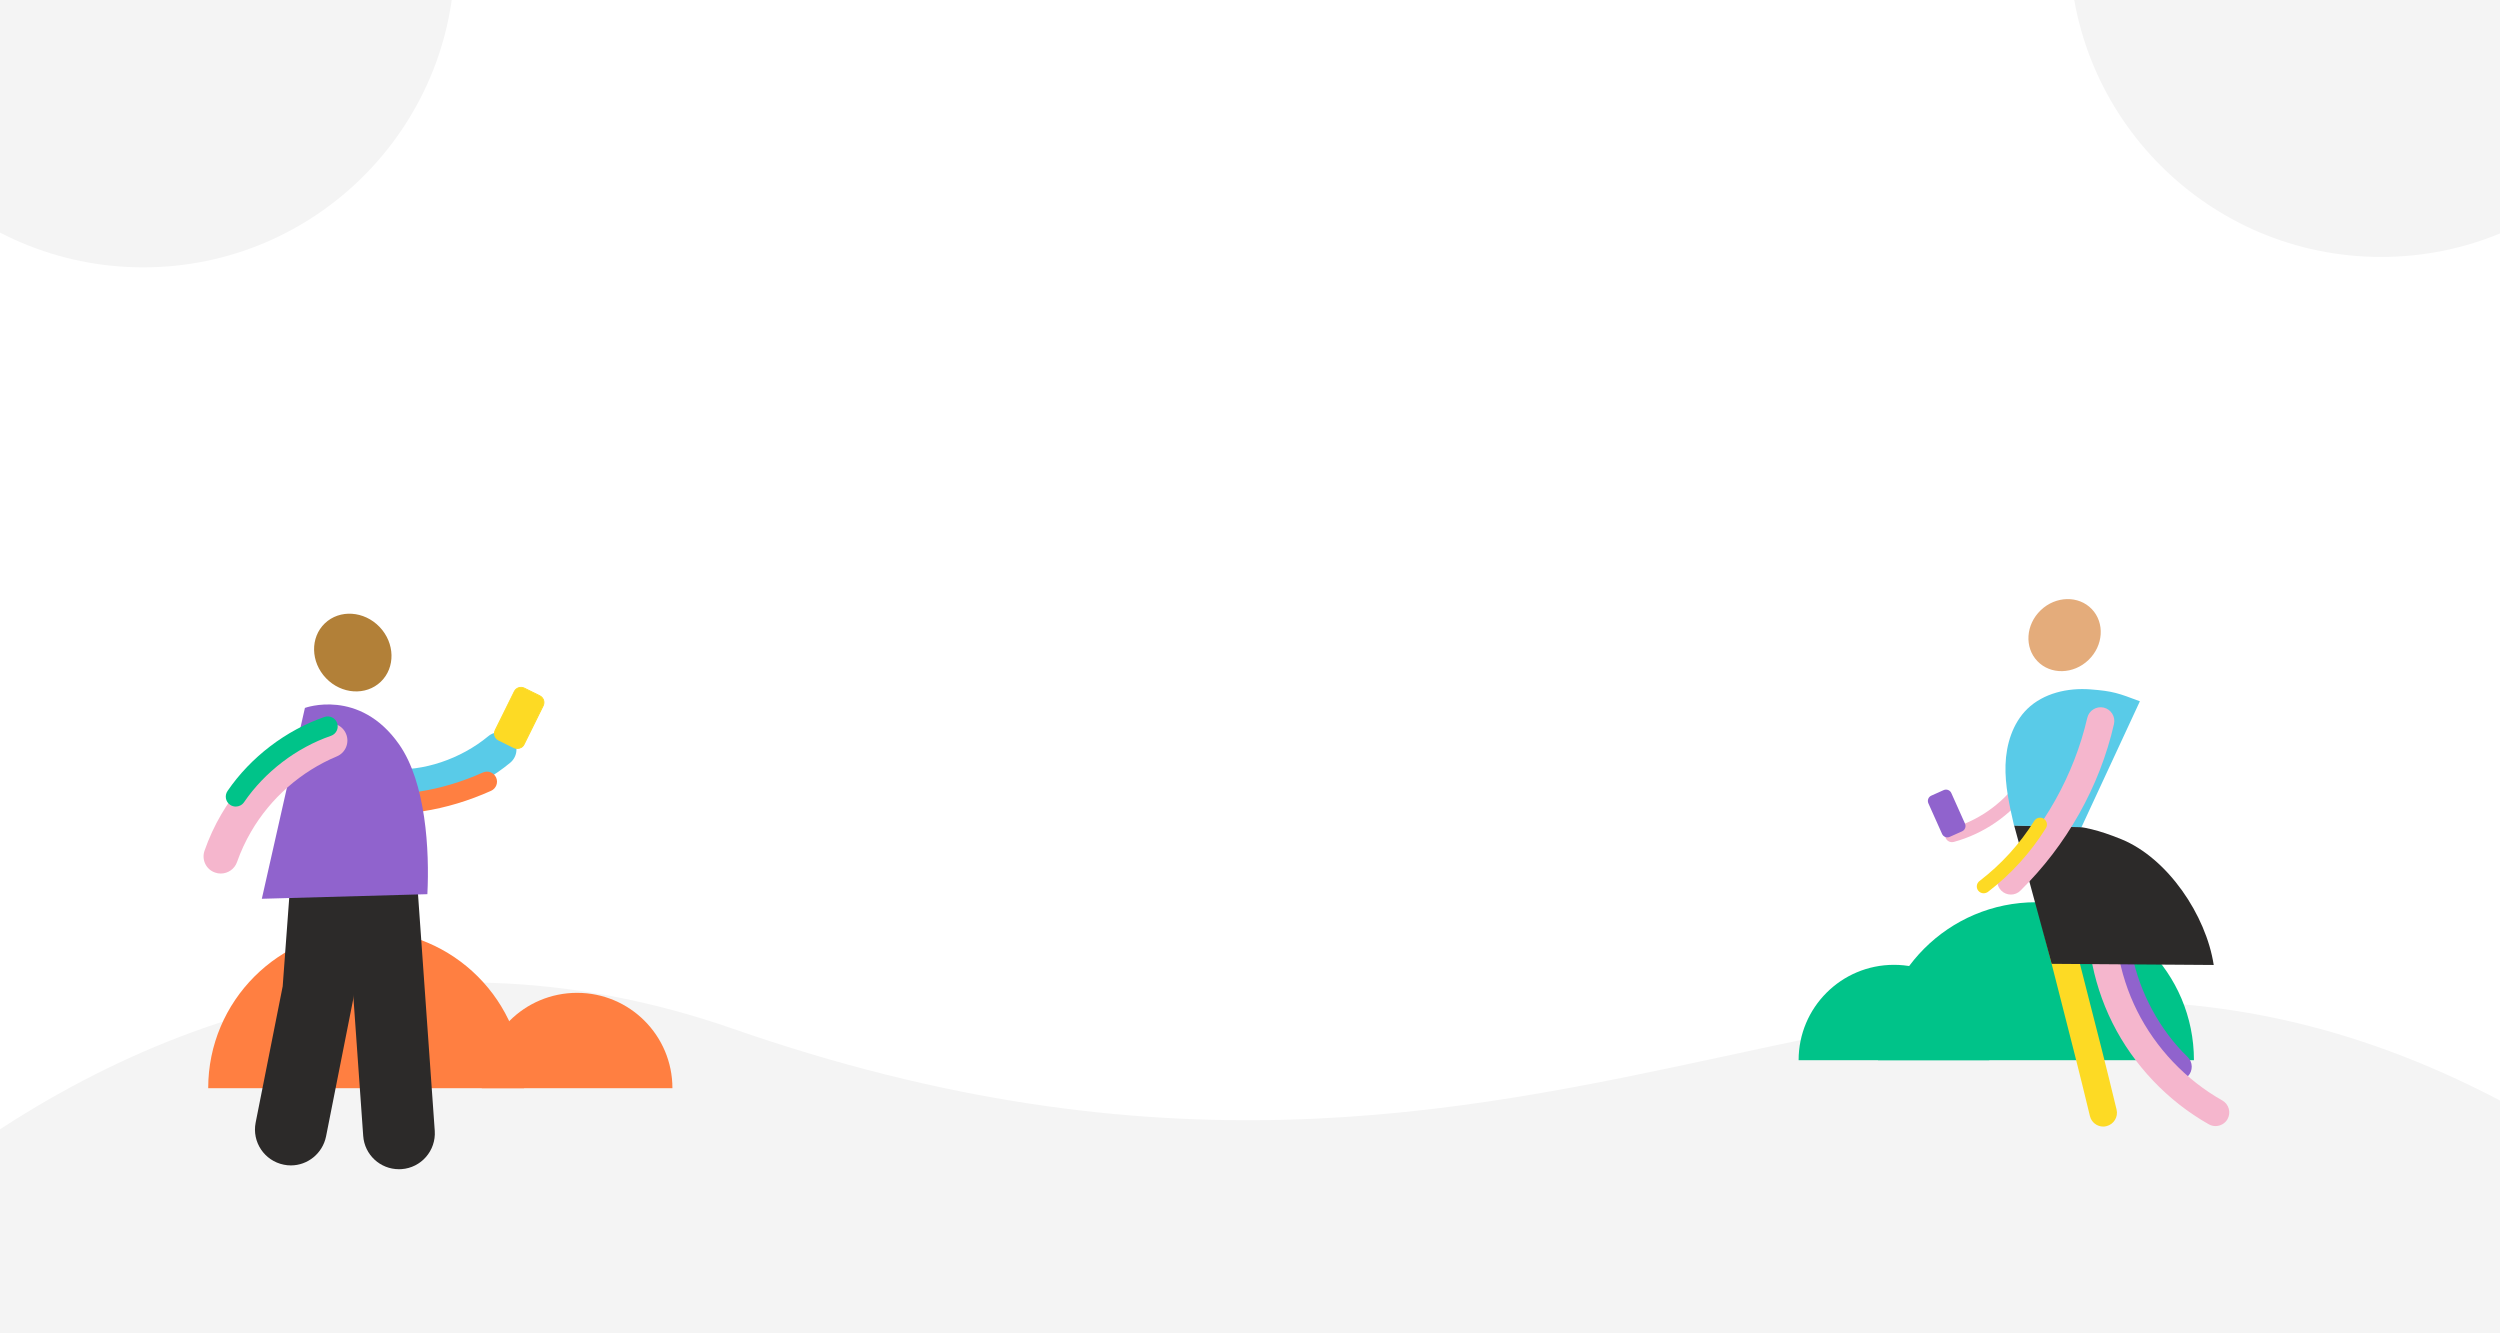 <svg width="1440" height="768" viewBox="0 0 1440 768" fill="none" xmlns="http://www.w3.org/2000/svg">
<rect x="0" y="0" width="1440" height="768" fill="#333333" stroke="none"/>
<g clip-path="url(#clip0)">
<rect width="1440" height="768" fill="white"/>
<path d="M1455 642C1706.58 782.694 2261.48 1113.5 1836.5 1113.5C1411.52 1113.5 -251.5 1112.32 -251.5 987.5C-251.5 862.684 39.891 459.406 422 592.5C911.5 763 1109 448.5 1455 642Z" fill="#F4F4F4"/>
<path d="M277.468 626.8C277.468 596.447 302.039 571.876 332.392 571.876C362.744 571.876 387.316 596.447 387.316 626.8" fill="#FF7F41"/>
<path d="M119.922 626.8C119.922 576.584 160.64 535.824 210.898 535.824C261.156 535.824 301.874 576.584 301.874 626.8" fill="#FF7F41"/>
<path d="M167.537 671.276C166.215 671.276 164.853 671.152 163.49 670.863C152.299 668.633 145.03 657.772 147.26 646.581L162.829 568.118L168.817 487.095C169.643 475.738 179.554 467.19 190.911 468.016C202.267 468.842 210.815 478.753 209.989 490.109L203.919 572.371C203.878 573.197 203.754 574.023 203.589 574.849L187.813 654.551C185.79 664.462 177.159 671.276 167.537 671.276Z" fill="#2C2A29"/>
<path d="M229.77 673.465C219.033 673.465 209.948 665.164 209.205 654.262L199.046 510.716C198.261 499.36 206.81 489.448 218.207 488.664C229.605 487.879 239.475 496.428 240.26 507.825L250.419 651.371C251.203 662.728 242.655 672.639 231.257 673.424C230.72 673.465 230.266 673.465 229.77 673.465Z" fill="#2C2A29"/>
<path d="M224.03 452.736C245.009 454.718 269.745 446.5 287.544 431.675L224.03 452.736Z" fill="#59CBE8"/>
<path d="M230.431 462.936C227.953 462.936 225.517 462.812 223.08 462.606C217.629 462.11 213.624 457.237 214.16 451.786C214.656 446.335 219.529 442.329 224.98 442.866C243.357 444.601 265.409 437.209 281.226 424.076C285.438 420.566 291.674 421.144 295.184 425.357C298.694 429.569 298.116 435.805 293.904 439.315C275.981 454.223 252.277 462.936 230.431 462.936Z" fill="#59CBE8"/>
<path d="M242.572 461.615C255.333 459.633 268.217 455.751 280.441 450.217L242.572 461.615Z" fill="#59CBE8"/>
<path d="M242.572 467.396C239.764 467.396 237.328 465.373 236.873 462.523C236.378 459.385 238.525 456.411 241.705 455.916C254.011 453.975 266.276 450.3 278.128 444.972C281.06 443.651 284.447 444.972 285.768 447.863C287.09 450.795 285.768 454.181 282.877 455.503C270.076 461.243 256.861 465.249 243.522 467.314C243.192 467.355 242.861 467.396 242.572 467.396Z" fill="#FF7F41"/>
<path d="M175.631 407.764L150.812 517.695L246.165 515.052C247.445 489.903 245.339 450.713 229.812 428.66C206.975 396.202 175.631 407.764 175.631 407.764Z" fill="#9063CD"/>
<path d="M183.395 445.014C181.247 445.014 179.182 443.775 178.191 441.71C176.829 438.819 178.067 435.392 180.958 434.07C181.578 433.781 182.321 433.451 183.106 433.079C185.501 432.005 191.117 429.445 192.48 428C192.934 427.504 193.636 426.761 192.48 424.861C192.026 424.159 191.613 423.457 188.722 424.572C185.749 425.687 182.445 424.159 181.33 421.144C180.215 418.171 181.743 414.867 184.757 413.752C192.232 410.986 198.674 412.844 202.35 418.832C205.86 424.572 205.364 431.056 201.028 435.763C198.303 438.695 193.512 441.049 187.937 443.568C187.194 443.899 186.533 444.188 185.955 444.477C185.047 444.807 184.221 445.014 183.395 445.014Z" fill="#9063CD"/>
<path d="M127.149 503.159C126.075 503.159 124.96 502.994 123.845 502.581C118.683 500.805 115.999 495.147 117.816 489.985C120.377 482.676 123.598 475.656 127.479 469.048C140.901 446.046 161.797 427.711 186.368 417.387C191.406 415.28 197.229 417.634 199.335 422.714C201.441 427.752 199.087 433.575 194.008 435.681C173.401 444.312 155.85 459.715 144.617 479.042C141.396 484.576 138.671 490.44 136.523 496.552C135.078 500.64 131.237 503.159 127.149 503.159Z" fill="#F5B6CD"/>
<path d="M135.78 464.588C134.665 464.588 133.55 464.258 132.559 463.597C129.916 461.821 129.255 458.229 131.072 455.586C144.37 436.135 164.729 420.608 186.905 412.968C189.919 411.935 193.182 413.546 194.214 416.519C195.247 419.534 193.636 422.796 190.663 423.829C170.758 430.684 152.505 444.601 140.57 462.069C139.414 463.721 137.638 464.588 135.78 464.588Z" fill="#00C389"/>
<path d="M219.315 392.7C227.833 384.546 227.528 370.403 218.633 361.111C209.738 351.818 195.622 350.895 187.104 359.049C178.586 367.202 178.891 381.345 187.786 390.638C196.681 399.93 210.797 400.853 219.315 392.7Z" fill="#B28038"/>
<path d="M287.214 426.265L296.134 430.684C298.281 431.716 300.841 430.849 301.874 428.743L312.858 406.526C313.891 404.378 313.024 401.818 310.918 400.785L301.998 396.367C299.85 395.334 297.29 396.202 296.257 398.308L285.273 420.525C284.199 422.631 285.107 425.233 287.214 426.265Z" fill="#FDDA24"/>
<path d="M298.033 431.386C297.372 431.386 296.67 431.221 296.01 430.932L287.09 426.513C284.818 425.398 283.91 422.672 285.025 420.401L296.01 398.184C297.125 395.912 299.85 395.004 302.121 396.119L311.041 400.538C312.115 401.074 312.941 402.024 313.354 403.181C313.726 404.337 313.643 405.576 313.106 406.649L302.121 428.867C301.337 430.477 299.726 431.386 298.033 431.386ZM287.337 426.017L296.257 430.436C298.24 431.427 300.676 430.601 301.667 428.619L312.652 406.402C313.148 405.452 313.189 404.337 312.859 403.304C312.528 402.272 311.785 401.446 310.835 400.992L301.915 396.573C299.933 395.582 297.496 396.408 296.505 398.39L285.52 420.608C285.025 421.557 284.984 422.672 285.314 423.705C285.644 424.737 286.388 425.563 287.337 426.017Z" fill="#FDDA24"/>
<path d="M1036 610.667C1036 580.314 1060.57 555.743 1090.92 555.743C1121.27 555.743 1145.85 580.314 1145.85 610.667" fill="#00C389"/>
<path d="M1081.75 610.667C1081.75 560.451 1122.47 519.691 1172.73 519.691C1222.99 519.691 1263.71 560.41 1263.71 610.667" fill="#00C389"/>
<path d="M1254.58 622.272C1252.6 622.272 1250.62 621.528 1249.09 620.083C1231 602.656 1217.7 578.167 1212.54 552.811C1211.67 548.516 1214.44 544.345 1218.73 543.52C1223.03 542.652 1227.2 545.419 1228.03 549.714C1232.53 571.973 1244.21 593.488 1260.03 608.768C1263.17 611.782 1263.25 616.779 1260.24 619.918C1258.71 621.487 1256.64 622.272 1254.58 622.272Z" fill="#9063CD"/>
<path d="M1124.33 485.085C1122.6 485.085 1120.99 483.929 1120.53 482.194C1119.95 480.088 1121.19 477.9 1123.3 477.321C1138.83 473.068 1152.62 463.57 1162.16 450.603C1163.44 448.827 1165.92 448.455 1167.69 449.777C1169.47 451.057 1169.84 453.535 1168.52 455.311C1157.95 469.723 1142.63 480.254 1125.36 484.961C1125.03 485.044 1124.66 485.085 1124.33 485.085Z" fill="#F5B6CD"/>
<path d="M1202.94 380.178C1211.59 371.898 1212.45 358.761 1204.87 350.836C1197.28 342.911 1184.12 343.199 1175.47 351.479C1166.82 359.759 1165.96 372.896 1173.54 380.821C1181.13 388.746 1194.29 388.458 1202.94 380.178Z" fill="#E4AC7B"/>
<path d="M1276.14 648.619C1274.81 648.619 1273.49 648.288 1272.25 647.586C1248.63 634.247 1228.93 613.517 1216.79 589.234C1204.65 564.952 1199.94 536.747 1203.45 509.863C1204.03 505.527 1208 502.471 1212.33 503.049C1216.67 503.627 1219.73 507.592 1219.15 511.928C1216.01 535.756 1220.22 560.699 1230.96 582.214C1241.7 603.729 1259.12 622.065 1280.06 633.876C1283.86 636.023 1285.18 640.855 1283.03 644.654C1281.59 647.173 1278.9 648.619 1276.14 648.619Z" fill="#F5B6CD"/>
<path d="M1211.47 648.908C1207.91 648.908 1204.65 646.471 1203.79 642.837C1198.04 618.885 1192.35 596.668 1186.85 575.194C1181.32 553.637 1175.62 531.378 1169.84 507.303C1168.81 503.049 1171.45 498.796 1175.66 497.763C1179.92 496.731 1184.17 499.374 1185.2 503.586C1190.94 527.538 1196.64 549.755 1202.13 571.229C1207.67 592.786 1213.37 615.045 1219.15 639.12C1220.18 643.374 1217.54 647.627 1213.32 648.66C1212.71 648.825 1212.09 648.908 1211.47 648.908Z" fill="#FDDA24"/>
<path d="M1181.77 555.165L1160.13 475.381C1189.08 476.578 1194.95 472.49 1221.79 483.351C1248.63 494.253 1270.73 527.207 1275.1 555.826" fill="#2C2A29"/>
<path d="M1160.09 475.546C1157.45 464.024 1154.81 452.379 1155.18 440.568C1155.55 428.757 1159.27 416.616 1167.69 408.357C1177.07 399.23 1191.02 396.092 1204.07 397.083C1217.12 398.074 1220.3 399.313 1232.57 403.938L1198.91 476.496" fill="#59CBE8"/>
<path d="M1158.28 515.273C1156.21 515.273 1154.19 514.488 1152.66 512.919C1149.6 509.822 1149.65 504.825 1152.74 501.728C1177.07 477.817 1194.66 446.473 1202.26 413.519C1203.25 409.265 1207.46 406.622 1211.71 407.572C1215.97 408.563 1218.61 412.775 1217.66 417.029C1213.53 435.034 1206.76 452.461 1197.55 468.814C1188.38 485.127 1177.02 499.952 1163.81 512.96C1162.28 514.529 1160.26 515.273 1158.28 515.273Z" fill="#F5B6CD"/>
<path d="M1142.58 514.529C1141.39 514.529 1140.23 513.993 1139.45 513.002C1138.12 511.267 1138.45 508.789 1140.19 507.468C1152.74 497.846 1163.36 486.159 1171.74 472.82C1172.9 470.962 1175.33 470.425 1177.19 471.581C1179.05 472.738 1179.59 475.174 1178.43 477.032C1169.55 491.197 1158.32 503.586 1144.98 513.786C1144.28 514.24 1143.45 514.529 1142.58 514.529Z" fill="#FDDA24"/>
<path d="M1123.05 482.029L1130.15 478.849C1131.85 478.106 1132.59 476.124 1131.85 474.431L1123.96 456.797C1123.22 455.104 1121.23 454.361 1119.54 455.104L1112.44 458.284C1110.74 459.027 1110 461.009 1110.74 462.703L1118.63 480.336C1119.38 482.029 1121.36 482.814 1123.05 482.029Z" fill="#9063CD"/>
<circle cx="82.5" cy="-25.5" r="179.5" fill="#F4F4F4"/>
<circle cx="1371.5" cy="-31.5" r="179.5" fill="#F4F4F4"/>
</g>
<defs>
<clipPath id="clip0">
<rect width="1440" height="768" fill="white"/>
</clipPath>
</defs>
</svg>
